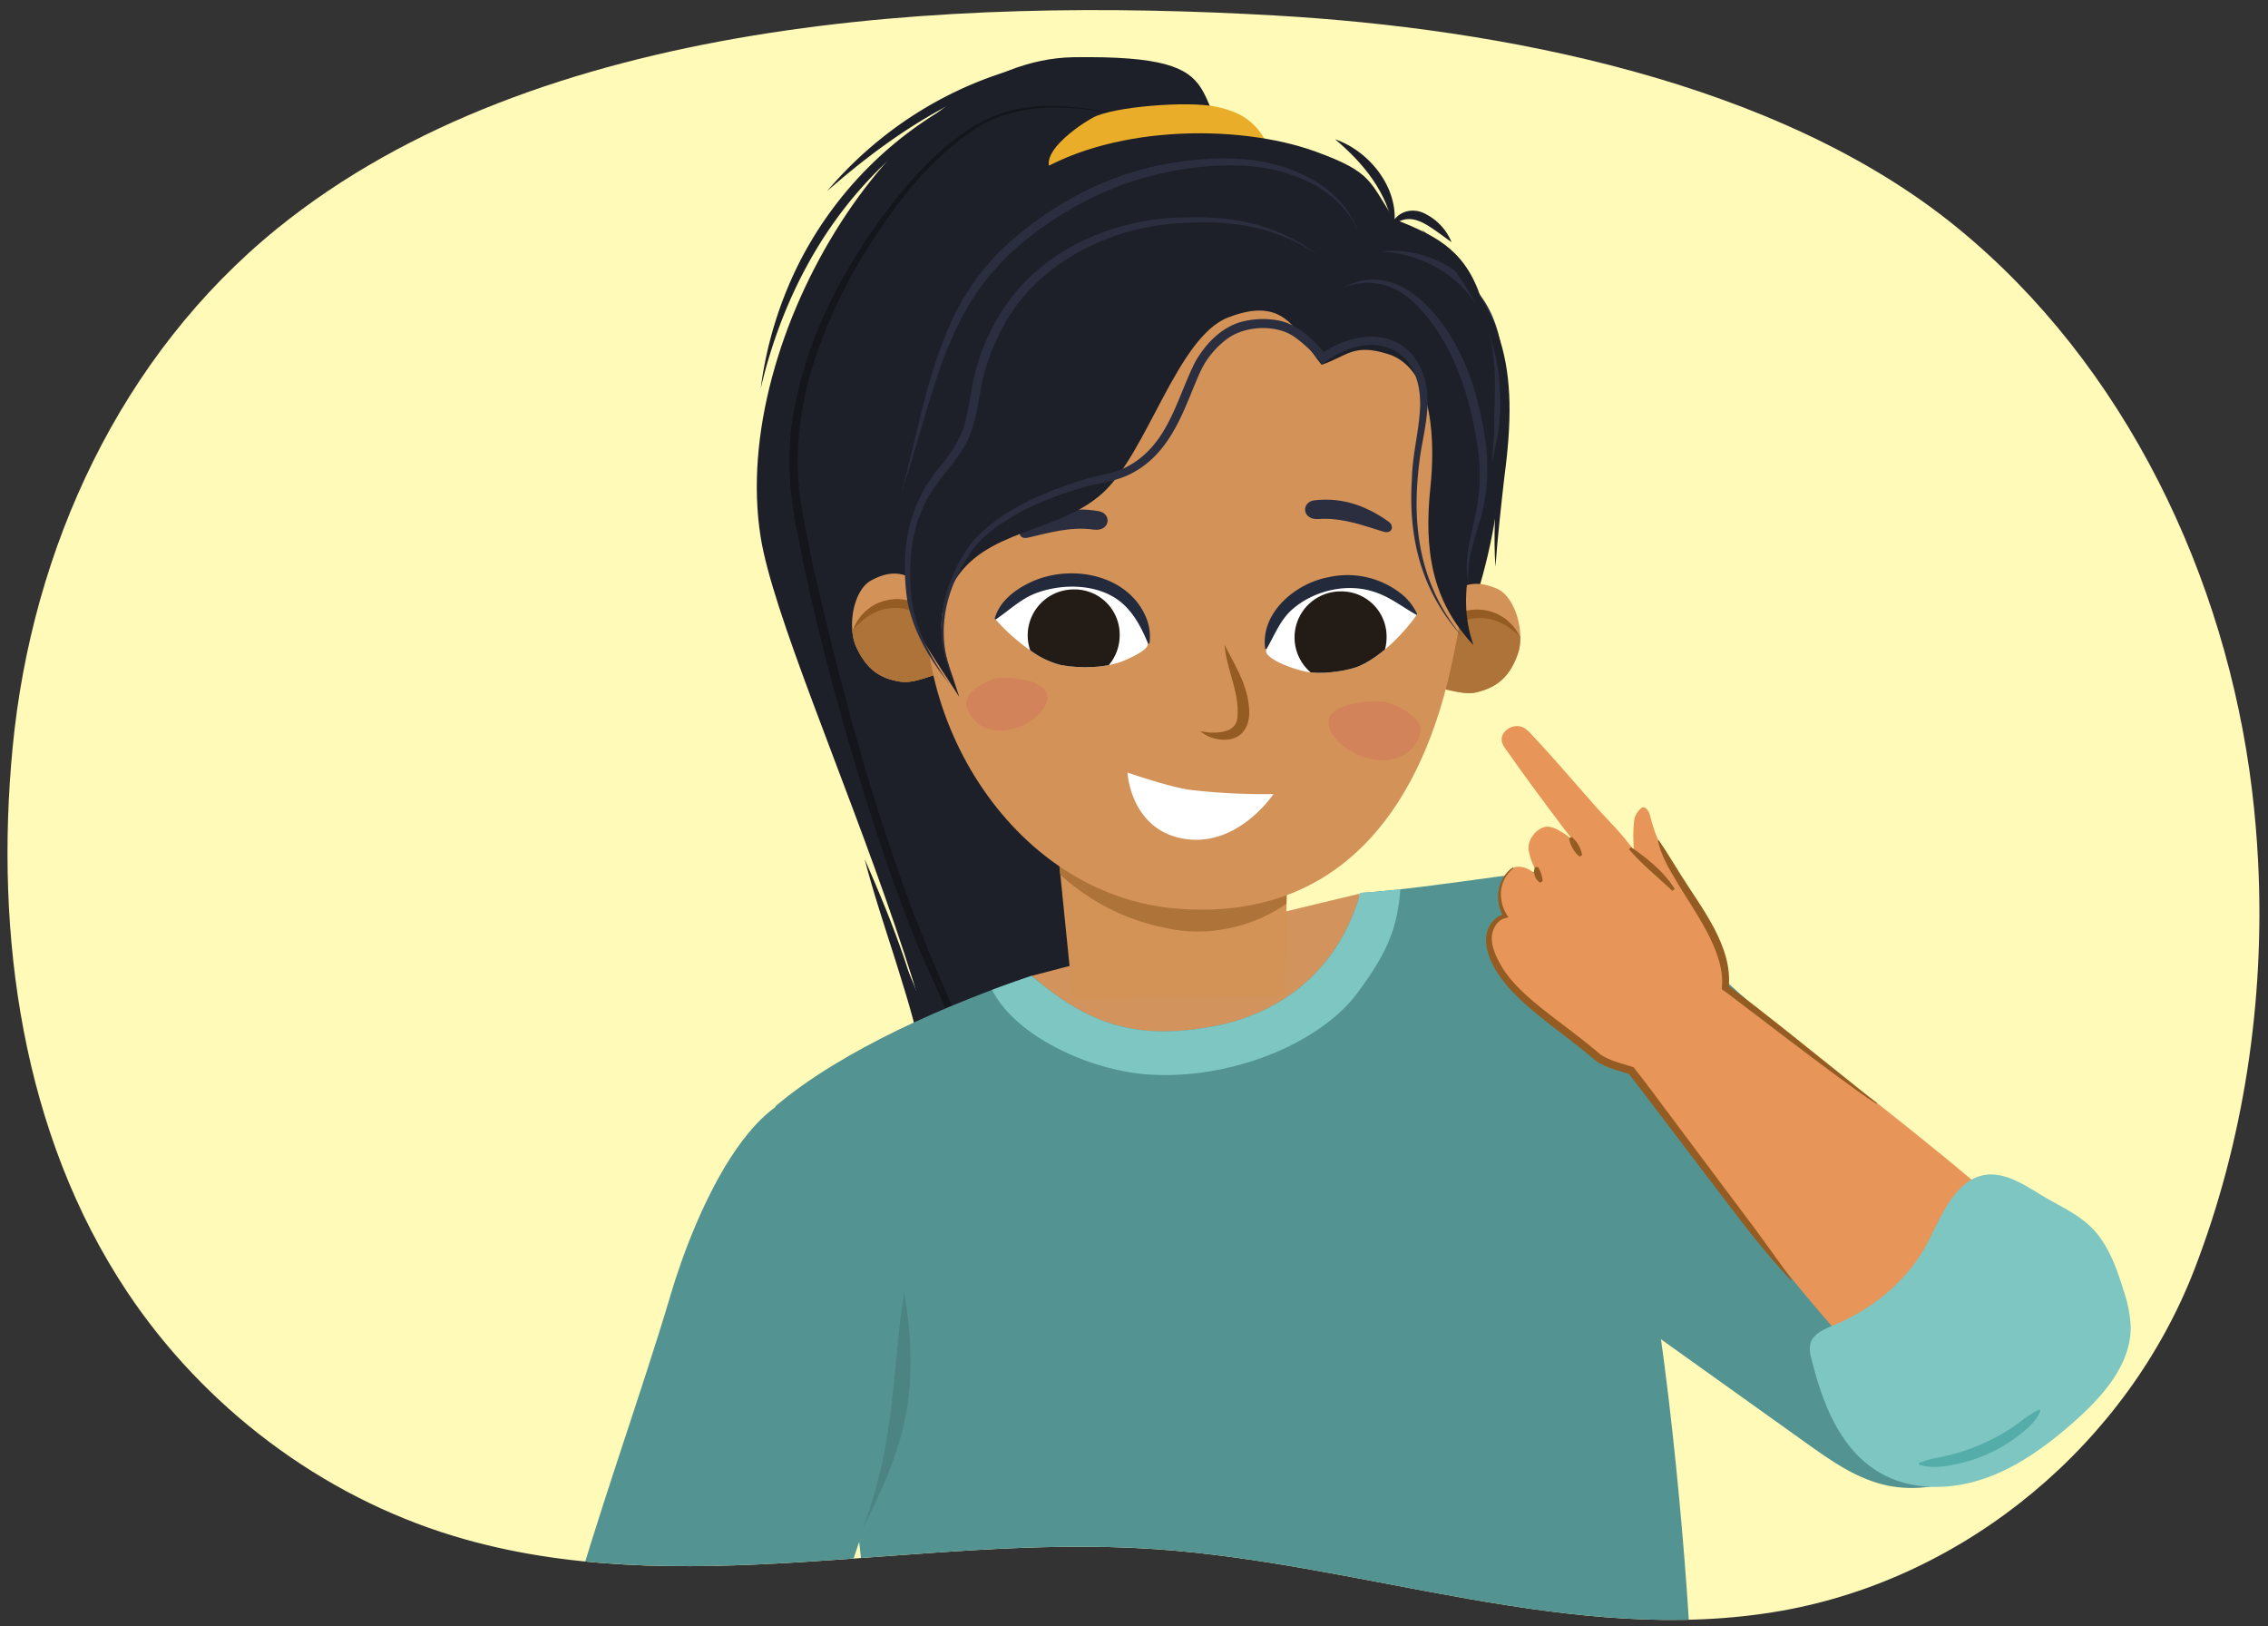 <svg xmlns="http://www.w3.org/2000/svg" xmlns:xlink="http://www.w3.org/1999/xlink" width="760" height="544.79" viewBox="0 0 760 544.79"><rect x="0" y="0" width="760" height="544.79" fill="#333333" stroke="none"/><defs><clipPath id="a"><path d="M756.7,289.41c2.29,46.27-4.81,93.2-21.27,135.87-22.54,58.44-76.38,103.36-138.28,114.36C527.45,552,457.42,523.74,386.78,519c-78.45-5.27-159.47,18.39-234.72-4.37-44.49-13.46-83.73-43.1-109.5-81.73-35.1-52.63-44.4-119.08-38.32-182,6.42-66.54,36.11-130.95,88.7-173.5C180.53,6.54,319.1,0,427.12,6.18,502.55,10.48,595.5,28,655.83,77.12,712.21,123,746,194,754.63,265.14Q756.1,277.23,756.7,289.41Z" fill="none"/></clipPath><clipPath id="b"><path d="M353.74,277.52q2.89,28.67,5.8,57.33,35.55-.62,71.09-1.17.38-24.82.76-49.66Z" fill="#d39256"/></clipPath><clipPath id="c"><path d="M312.7,199.82c-5.92-6.28-11.42-10.49-20.83-5.32-6,3.29-8.1,15.78-4.8,22.59s7.35,10.23,14.75,11.32c3.93.57,8.24-1.4,12-2.43A107,107,0,0,1,312,211.39,52.77,52.77,0,0,1,312.7,199.82Z" fill="#d39258"/></clipPath><clipPath id="d"><path d="M481.36,204.53c5.29-6.82,10.35-11.55,20.22-7.32,6.28,2.7,9.58,14.93,7,22s-6.34,10.89-13.6,12.69c-3.85,1-8.33-.58-12.17-1.25a106.1,106.1,0,0,0,.43-14.7A52.44,52.44,0,0,0,481.36,204.53Z" fill="#d39258"/></clipPath><clipPath id="e"><path d="M424.28,218.23c0,2.29,7.74,5.73,13.79,6.88,4.26.81,11.47,0,16-1.43s9.68-5.6,12.55-8.33a64.35,64.35,0,0,0,8.11-9.33c-8.16-7.52-18.58-12.38-29.71-11S424.28,206,424.28,218.23Z" fill="#fff"/></clipPath><clipPath id="f"><path d="M333.39,207.28a66.34,66.34,0,0,0,12.91,11.35,28.87,28.87,0,0,0,9.32,4.21c6.58,1.21,15.2.94,21-1.49,3.59-1.51,7.94-3.74,8-5.51.52-12.34-11.44-22-22.73-22.36S340.8,199,333.39,207.28Z" fill="#fff"/></clipPath><clipPath id="g"><path d="M282.23,737c64.63,8.89,234.73-10.59,292.08-40.11-8.26-53.86-4.83-90-8.21-150.92-1.85-33.36-9.78-122.46-20.69-152s17-106,4.73-105.49c-26.95,1.15-70,9.19-94.26,10.67-7.12,25.24-25.73,40.2-48.92,44.64-28.28,5.42-43.94-2.18-61.31-16.85-27.57,9.29-63.39,24.67-85.83,43.72C293.84,496,301.94,612.74,282.23,737Z" fill="#539391"/></clipPath></defs><path d="M756.7,288.94c2.29,46.36-4.81,93.38-21.27,136.13-22.54,58.54-76.38,103.56-138.28,114.57C527.45,552,457.42,523.71,386.78,519c-78.45-5.28-159.47,18.43-234.72-4.37-44.49-13.48-83.73-43.18-109.5-81.88C7.46,380-1.84,313.4,4.24,250.34c6.42-66.65,36.11-131.19,88.7-173.82C180.53,5.54,319.1-1,427.12,5.18,502.55,9.48,595.5,27,655.83,76.25c56.38,46,90.14,117.05,98.8,188.38C755.61,272.7,756.3,280.82,756.7,288.94Z" fill="#fffab7"/><g clip-path="url(#a)"><path d="M421,58.33c-27.43-24-1.68-40.07-61.4-39.15-57.46.88-115.35,93.51-104.73,160.61,8,50.73,93.92,214.11,53.64,245.29,38.66-21.57,53.63-28.07,55.43-92.56.61-22.09-54.93-211.81-24.79-231.65S386.48,68.57,421,58.33Z" fill="#1d2029"/><g opacity="0.32"><path d="M380.59,39.6c-18.3-3.92-38.46-7-54.84,4.26-15.62,10.6-27.1,26.45-36.95,42.33-14.2,24-24.45,52.15-20.71,80.34,1.39,9.32,3.38,18.6,5.4,27.82,10.82,46,23.31,92,42.38,135.37,7.78,17.32,13.69,36.33,11.14,55.52-1,9.48-2.87,18.79-4.61,28.12,2.63-18.57,6.32-37.76,1.2-56.21-4-16.1-12.52-30.65-18.41-46.1-7.75-19.94-14.31-40.36-20.35-60.85-6.6-22.82-12.64-45.84-17.15-69.18-3.08-14.05-4.38-28.67-1.73-42.88,4.06-23.66,15.19-45.54,29.17-64.83C303.69,61.91,313,50.69,325.18,43c17-11.13,36.78-7.79,55.41-3.36Z"/></g><path d="M355.36,295.08c10.36,31,13.64,66.6-.61,96.94a92.57,92.57,0,0,1-19.08,26.78,111.31,111.31,0,0,0,24.89-59c2.32-21.68-.66-43.46-5.2-64.71Z" fill="#1d2029"/><path d="M341,25.28c-21.49,9.52-41,23.62-55.88,41.81s-24.77,40-30.2,63A131.29,131.29,0,0,1,268,87.65,126.29,126.29,0,0,1,341,25.28Z" fill="#1d2029"/><path d="M289.75,287.87c11.21,25.46,22.93,55.19,22.62,83.3a298.13,298.13,0,0,0-10-41.91c-4.07-13.57-9.08-27.66-12.61-41.39Z" fill="#1d2029"/><path d="M362.22,19.09a188,188,0,0,0-45.49,16.77C302.45,43.48,289.37,53.34,277.19,64a130.75,130.75,0,0,1,17.56-17.17c19.09-15.5,42.91-25.68,67.47-27.73Z" fill="#1d2029"/><path d="M303.82,324.22c9.64,22,30,75.5,7.65,93.85a25.25,25.25,0,0,0,5.82-10.5c6.27-23.69-7.44-59.67-13.47-83.35Z" fill="#1d2029"/><path d="M455.7,299.39c-19.12,4.55-41.86,10.11-60.19,14.71s-32.29,8.22-49.84,12.86C364,343.25,383.4,354.31,409,347.51S450.69,326,455.7,299.39" fill="#d2935d"/><path d="M353.74,277.52q2.89,28.67,5.8,57.33,35.55-.62,71.09-1.17.38-24.82.76-49.66Z" fill="#d39256"/><g clip-path="url(#b)"><path d="M364.6,274.7c10,5.25,22.7,9.83,34.76,11.45a99.09,99.09,0,0,0,17.5.55c6.42-.32,13.57-2.42,19.7-1.82s9.31,4.29,8,10c-.09.76-3.92-1.14-4.86,0-11.39,13.48-30.49,19.54-47.31,16.38-18.5-3.48-30.7-11.37-43.69-24.29C341.45,279.7,356.09,270.23,364.6,274.7Z" fill="#ae7338"/></g><path d="M425.29,49.74c-3.48-8-8.31-12-17.82-14s-34.57,0-41.22,3.66-22.81,15.5-10.06,20.47S408.47,52.41,425.29,49.74Z" fill="#eaad29"/><path d="M492.88,205.5c11.9-34,14.78-73.37,3-106.78-5.63-16-16.13-20.21-28.72-25.36-8.44-12.54-7-15.53-26.14-22.52-26.43-9.63-70.42-9-96.7,8.93C307,85.2,268.68,179.77,307,213.14c4.36-35.52,16.86-83.53,50.81-99.74C436.43,75.86,477.44,136.72,492.88,205.5Z" fill="#1d2029"/><path d="M312.7,199.82c-5.92-6.28-11.42-10.49-20.83-5.32-6,3.29-8.1,15.78-4.8,22.59s7.35,10.23,14.75,11.32c3.93.57,8.24-1.4,12-2.43A107,107,0,0,1,312,211.39,52.77,52.77,0,0,1,312.7,199.82Z" fill="#d39258"/><g clip-path="url(#c)"><path d="M278.28,224.87c2.72-9.48,11-21.2,20.2-21.89s12,4.67,14.89,11.34c3.81,6.08,14.08,24.27,2.13,26.07S284.6,235.49,278.28,224.87Z" fill="#ae7338"/><path d="M285.83,211.12A15.54,15.54,0,0,1,298,200.94c4.34-.75,9.4.24,11.48,4.52a11,11,0,0,1,1.25,3.95c-1-1-1.84-2-2.75-2.8-2.57-2.62-6.12-3.19-9.62-2.82-5,.37-9.36,3.53-12.56,7.33Z" fill="#945c22"/></g><path d="M481.36,204.53c5.29-6.82,10.35-11.55,20.22-7.32,6.28,2.7,9.58,14.93,7,22s-6.34,10.89-13.6,12.69c-3.85,1-8.33-.58-12.17-1.25a106.1,106.1,0,0,0,.43-14.7A52.44,52.44,0,0,0,481.36,204.53Z" fill="#d39258"/><g clip-path="url(#d)"><path d="M518,226.12c-3.62-9.17-12.94-20-22.21-19.83s-11.49,5.82-13.73,12.74c-3.2,6.42-11.69,25.53.39,26.16S512.77,237.3,518,226.12Z" fill="#ae7338"/><path d="M509.19,213.17c-3.55-3.48-8.17-6.2-13.21-6.08-3.52,0-7,.89-9.3,3.74-.82.93-1.6,2-2.47,3.06a11,11,0,0,1,.87-4c1.65-4.47,6.58-5.94,11-5.62a15.51,15.51,0,0,1,13.12,8.95Z" fill="#945c22"/></g><path d="M485.73,225.87c-10.56,45.37-37.19,82.63-90.85,78.6-56.61-4.24-94.19-67.89-82.67-121.2s37-98.5,103.34-87.85C485.78,106.7,502.29,154.65,485.73,225.87Z" fill="#d39258"/><path d="M410.36,216c3.28,6.69,7.4,12.82,8.13,20.53,1,7.77-3.36,12.73-11.24,10.95a11.68,11.68,0,0,1-5.05-2.54,19.18,19.18,0,0,0,5.27.5c4.19-.2,7.35-1.61,7.25-6.16.38-7.88-3.8-15.33-4.36-23.28Z" fill="#945c22"/><path d="M426.73,266.05s-12.35,18.66-31,14.78c-17-3.54-17.91-22-17.91-22s14.37,5,21.24,5.83A215,215,0,0,0,426.73,266.05Z" fill="#fff"/><path d="M463.85,235.16c-6.92-.64-23.08,1.12-17.6,10.39s24.25,14.54,29.54.78C478,240.49,466.84,235.44,463.85,235.16Z" fill="#d28359"/><path d="M334.6,227.15c6.3-.44,20.32,1.45,15.39,9.73s-21.52,12.54-26,.14C322.1,231.77,331.88,227.35,334.6,227.15Z" fill="#d28359"/><path d="M465.41,174.84c1.85,1.33,1.16,4.19-1.88,3.27-6.58-2-13.81-4.78-21.71-4.22-5.61.39-5.82-5.74-1.39-6.26C450.18,166.49,458.26,169.74,465.41,174.84Z" fill="#2a2e3f"/><path d="M342.86,176.74c-1.94,1.19-1.45,4.1,1.64,3.39,6.7-1.53,14.12-3.81,21.95-2.7,5.58.78,6.21-5.32,1.83-6.14C358.63,169.47,350.34,172.15,342.86,176.74Z" fill="#2a2e3f"/><path d="M424.28,218.23c0,2.29,7.74,5.73,13.79,6.88,4.26.81,11.47,0,16-1.43s9.68-5.6,12.55-8.33a64.35,64.35,0,0,0,8.11-9.33c-8.16-7.52-18.58-12.38-29.71-11S424.28,206,424.28,218.23Z" fill="#fff"/><g clip-path="url(#e)"><path d="M464.64,213.53a15.42,15.42,0,1,1-15.43-15.39A15.13,15.13,0,0,1,464.64,213.53Z" fill="#231c16"/></g><path d="M423.94,217.19c-1.52-12.05,10.29-21.76,21.13-23.78A29,29,0,0,1,469.62,199a18.49,18.49,0,0,1,5.22,6.65.28.28,0,0,1-.14.37c-4.67-2.59-8.79-5.93-13.87-7.61-9.42-3.29-20.78-.56-28.07,6-3.88,3.6-5.59,8.26-8.28,12.91a.29.29,0,0,1-.54-.09Z" fill="#232a3c"/><path d="M333.39,207.28a66.34,66.34,0,0,0,12.91,11.35,28.87,28.87,0,0,0,9.32,4.21c6.58,1.21,15.2.94,21-1.49,3.59-1.51,7.94-3.74,8-5.51.52-12.34-11.44-22-22.73-22.36S340.8,199,333.39,207.28Z" fill="#fff"/><g clip-path="url(#f)"><path d="M375.2,212.88a15.41,15.41,0,1,1-15.43-15.4A15.12,15.12,0,0,1,375.2,212.88Z" fill="#231c16"/></g><path d="M333.34,207.15c1.67-5.81,6.86-9.66,12.12-12.13,13.29-6.18,32.43-2.7,38.56,11.77a16.9,16.9,0,0,1,1.19,8.63.29.29,0,0,1-.32.24.26.26,0,0,1-.22-.17c-2.11-5-4.43-9.58-8.39-13.18-7.63-6.83-20.06-7-29.21-3.55-5.11,2-8.7,5.56-13.29,8.71a.29.29,0,0,1-.44-.32Z" fill="#232a3c"/><path d="M442.86,122.22c-8.46-10.3-11.35-23.59-31.32-15.86-17.05,6.59-27,45.14-42.06,58.84S329.56,177,319.24,195.74c-7.52,13.64-2.12,24,2.2,37.75-16.23-25.52-21.59-27.21-13.62-66.7C313,141.07,330,82,369.88,73.64c30.83-6.46,51.59-6.36,72.53,13.4,14.74-1.63,23.76-5,37.74,7.85,15.57,14.33,22.39,44.08,18.93,64.8s-12,37.63-5.33,56.43c-14-14.83-16.63-31.9-14.42-52.91,1.41-13.38,1.64-39.49-14-44.52C453.45,114.87,451.51,119.32,442.86,122.22Z" fill="#1d2029"/><path d="M442.86,86.2c-14.18-9.67-28-12.43-44.95-11.53-25.82.64-52.42,13.93-63.46,38.13a67.38,67.38,0,0,0-5.21,14.59c-1.6,7.59-2.22,16.34-6.68,23.2-4.26,6.74-10.19,12.11-13.29,19.52-4.36,9.4-4.8,20.29-3.8,30.62a51.23,51.23,0,0,0,4.61,15,87,87,0,0,0,8.2,13.54C311.52,221,305.94,211.55,304,201a75.45,75.45,0,0,1-.59-16,49.49,49.49,0,0,1,12.23-29.44c3.23-4.07,6.1-8.26,7.52-13.27s2-10.15,3.11-15.45a71.42,71.42,0,0,1,9.33-22.38c13.1-20.92,38.11-31.65,62.24-31.63,16.94-.53,31.42,2.94,45,13.46Z" fill="#2a2e3f"/><path d="M490.29,213.66c-13.89-15.22-18.48-33.12-17.16-53.36.16-8.13,2.51-16.36,2.76-24.35.32-20.26-16.18-25.84-31.65-14.85l-1.11.81-.89-1a41.4,41.4,0,0,0-8.88-8.31c-6.2-4-16.33-3.44-22.24,1a28.89,28.89,0,0,0-7.88,8.94c-1.67,3-3.6,8.18-5,11.43C395,141.83,391,150,384.07,155.44a29.26,29.26,0,0,1-11.84,5.69c-3.13.76-6.14,1.25-9.17,2.16-9,2.67-17.91,5.92-25.82,11.07-5.32,3.31-10.16,7.25-13.24,12.75-8.39,13.11-10.38,27.32-4,41.84a47.69,47.69,0,0,1-4-12c-1.58-8.43.07-17.22,3.67-24.94a48.74,48.74,0,0,1,6.62-11c8.77-9.51,20.92-15,33-19.1a106.05,106.05,0,0,1,12.3-3.32,26.34,26.34,0,0,0,10.74-5.29c9.94-8,12.7-21.28,18.28-32.24,3.35-5.74,8.26-11,14.78-13.06a28.37,28.37,0,0,1,13.3-.57c6.63,1.42,11.71,6.7,15.82,11.55l-2-.23c12.85-9.3,30.45-8.66,35.09,8.84,2,8.26-.4,16.8-1.66,24.82-3.22,22.74-.74,43.13,14.37,61.29Z" fill="#2a2e3f"/><path d="M449.47,96.65c17.12-9.63,31.43,5.8,38.95,20,5.06,9.66,7.78,20.35,9.34,31.09a66.11,66.11,0,0,1,.25,16.33c-.88,10.73-7,20.55-5.89,31.46-1.86-8,.94-16.08,2.5-23.86a66.85,66.85,0,0,0,.29-23.52c-2.51-15.47-7.4-31.18-17.75-43.23-7.25-8.75-16.6-12.83-27.69-8.31Z" fill="#2a2e3f"/><path d="M455.54,78.87c-3.11-9-10.78-15.42-19.34-18.94-12.9-5.6-27.34-5.27-41-3a105.42,105.42,0,0,0-38.75,14.56c-39.84,24.11-40.81,53.63-54.47,93.61,5.12-18.12,8.07-36.81,15.47-54.28a80.49,80.49,0,0,1,25.74-33.73c14.84-11.91,32.69-20.17,51.6-22.82,14.07-2.09,29-1.93,42,4.33,8.59,4,16.07,11,18.72,20.31Z" fill="#2a2e3f"/><path d="M462.36,84.28c16.35-2,32.75,7.84,38.45,23.48,2.89,7.6,3.14,15.89,2.52,23.84-.28,4-.75,7.85-1.11,11.75S500.68,151.14,500,155c0-4,.83-7.87.72-11.72s.15-7.89.22-11.79c.12-7.78-.25-15.58-3-22.64-5.28-14.75-20.05-24-35.57-24.58Z" fill="#2a2e3f"/><path d="M466,76.22c1.34-5.14,7-7,11.52-4.62a18.43,18.43,0,0,1,8.89,9.52c-1.82-1.24-3.45-2.52-5.13-3.68-5.17-3.65-9.93-6.32-15.28-1.22Z" fill="#1d2029"/><path d="M466.92,77.16c-1.85-12.61-10.06-22.52-19.54-30.5,12.06,4.16,22.27,17.41,19.54,30.5Z" fill="#1d2029"/><path d="M304.61,114.94a218,218,0,0,0-9.37,31,170.12,170.12,0,0,0-3.06,22.8c-.39,6.15-.42,12.32-.33,18.57-5.29-24.48-.29-51.07,12.76-72.36Z" fill="#1d2029"/><path d="M476.49,76.88c28.26,25.34,32.48,46.41,27.63,82.85-1.15,10.05-2.26,20.07-3,30.18-1.41-20.17,2.63-40.33,1.41-60.45-1.09-20.66-12.69-37.59-26.06-52.58Z" fill="#1d2029"/><path d="M235,686.57c17.39-45.29,21.13-77,23.56-119.7.54-9.55.52-13.51-1.44-21.57-1.06-4.35-2-10.5-6.41-12.38-7.27-3.09-10.26-14-22.05-6.73s-10.56-17.63-24.48,15.51c-13.25,31.54-11.23,147.66-16.29,192.68-1.59,14.14,19.12.1,22.1,4.59s15.84,4.79,14.37.79C219.65,727,233.26,691,235,686.57Z" fill="#d2935d"/><path d="M282.23,737c64.63,8.89,234.73-10.59,292.08-40.11-8.26-53.86-4.83-90-8.21-150.92-1.85-33.36-9.78-122.46-20.69-152s17-106,4.73-105.49c-26.95,1.15-70,9.19-94.26,10.67-7.12,25.24-25.73,40.2-48.92,44.64-28.28,5.42-43.94-2.18-61.31-16.85-27.57,9.29-63.39,24.67-85.83,43.72C293.84,496,301.94,612.74,282.23,737Z" fill="#539391"/><g clip-path="url(#g)"><path d="M469.67,289.23c-.43,17.78-2.09,26.5-14.9,43.58S412,361.86,384.81,360c-22.73-1.6-52.08-16.42-54.76-35.71S452.35,294.37,469.67,289.23Z" fill="#7dc6c2"/></g><path d="M224.84,433.45c7.09-24.06,30.51-83.82,61.9-63.38,26,16.94,30.75,62.64,23.71,91.52-4.16,17.07-14,31.4-20.28,48.55s-13.54,44.19-22.77,58.91c-9.73,15.52-20.56,6.22-30.74,7s-22.69-8-25.88-11.89c-12.13-14.61-26.54,2.82-20.08-22C198.26,513.06,215.31,465.78,224.84,433.45Z" fill="#539391"/><path d="M264.12,586.13c1.23-4.9,11.82-19.08,3.85-19.69-26.47-2-52.59-13.21-75.21-26.82-9.51-5.72-14.08,25.18-10.86,30,7,10.67,17.93,17.83,29.24,22.92,14.13,6.36,27.55,6.08,42.28,4.37C258.39,596.37,263.48,588.66,264.12,586.13Z" fill="#7dc6c2"/><path d="M289.25,511.8C302.44,485.71,308.74,467.36,303,433,298.71,459.91,300.35,482,289.25,511.8Z" fill="#447875" opacity="0.53"/><path d="M681.39,475.86c10.61-16.59,10.32-38.52.71-54.7-15.92-26.77-49.52-42.65-72.31-63.89-37.76-35.18-43.09-35.89-56.37-60l-33-1c-16.93,4.51-30.71,17.87-39.54,33s-13.38,32.13-17.84,48.87c-3.29,12.35-5.91,27.35,3.27,35.67,9,8.19,23.61,4.72,36.05,5.9,15.32,1.45,28.31,10.47,40.55,19.22l62.61,44.72c7.75,5.53,15.7,11.16,25.05,13.61C649.13,502.16,670.78,492.45,681.39,475.86Z" fill="#539391"/><path d="M575,328.5s103.86,76,123.14,102.68-6.84,56.06-32.54,57.31S543,353.25,543,353.25Z" fill="#e89559"/><path d="M517.17,250.36q-2-2.18-4-4.33a11.28,11.28,0,0,0-2.46-2.17,5,5,0,0,0-3.92-.35c-1.8.54-3.63,2.19-3.58,4.26.05,1.74,1.24,3.06,2.2,4.41,2,2.82,4,5.66,6.08,8.48,3.73,5.15,7.54,10.24,11.35,15.33,2.86,3.83,2.28,2.83,5.09,6.7,2.13,2.93,4.4,5.85,5.62,9.27,1.31,3.65,1.35,7.61,1.66,11.48a77.62,77.62,0,0,0,4.7,21.11c3.33,8.86,9.39,19.25,19.21,21.91,6.68,1.82,11.68-2.87,13.61-8.93a25.82,25.82,0,0,0-2.95-21.36c-6.92-10.68-14.62-21-22.19-31.19-5.2-7-7.54-8.77-13.34-15.3S523,256.74,517.17,250.36Z" fill="#e89559"/><path d="M535.9,291.21C531,283.74,522.79,277.34,519,277s-7.25,4.39-6.77,7.7,2.06,6.32,3.62,9.26c-3.61-3.45-8-5.31-11.06-1.32s-2.91,10-.34,14.29c-3.36.59-5.5,4.35-5.49,7.84s1.64,6.74,3.37,9.75c6.09,10.6,23.11,20.87,32.14,29,3.15,2.82,8.21,3.89,12.19,5.21,6.51,2.16,5,2.85,11.67,1.07,4-1.06,3.84-1,6.17-4.44s2-8.39,1.17-12.66a110.29,110.29,0,0,0-20-45.68" fill="#e89559"/><path d="M576.4,318.78c-6-16-19.5-28.67-23.39-45.28-.37-1.54-1.52-3.58-2.93-2.86a8.24,8.24,0,0,0-2.32,3.32c-.88,5.47-.21,11.57.14,17.1.49,7.77,1.29,13.65,1.55,21.43s1.78,15.83,6.41,22.09c3.34,4.51,9.52,7.71,15.23,6.55,4.84-1,6.8-6.63,7.14-11A26.89,26.89,0,0,0,576.4,318.78Z" fill="#e89559"/><path d="M526.23,280.65l3.51,6.09" fill="#e89559"/><path d="M526.66,280.4a10.15,10.15,0,0,1,3.51,6.1l-.86.49a8.74,8.74,0,0,1-2.29-2.74,9.6,9.6,0,0,1-1.22-3.35l.86-.5Z" fill="#945c22"/><path d="M514.89,290.53a10.35,10.35,0,0,0,1.63,4.94" fill="#e89559"/><path d="M515.38,290.5a9.84,9.84,0,0,1,1.56,4.71l-.83.53a3.9,3.9,0,0,1-1.77-2.29,4.11,4.11,0,0,1,0-2.89l1-.06Z" fill="#945c22"/><path d="M546.25,284.19c4.36,4,10.9,9.29,14.54,13.93" fill="#e89559"/><path d="M546.58,283.83c5.5,3.87,11,8.19,14.6,14l-.78.62L553,291.71a76.28,76.28,0,0,1-7.12-7.15l.67-.73Z" fill="#945c22"/><path d="M555.84,281.47c2.62,3.83,4.9,7.69,7.34,11.55,6.89,11.08,17.62,24.1,16.09,38l-.53-1.09c11.85,8.8,26.18,20.47,37.77,29.72,3.61,2.85,8.84,7.22,12.5,9.93l-.17.28c-4.53-2.89-8.78-6.09-13.09-9.22-11.13-8.15-24.06-18.12-35.07-26.48-1.27-1-2.5-1.89-3.73-2.71l.07-.68c1.12-12.4-9.84-26.08-15.81-36.48-2.39-3.92-4.64-8.06-5.67-12.64l.3-.13Z" fill="#945c22"/><path d="M600.26,429c-10.24-10.68-18.86-22.67-27.87-34.35-4.52-6-15.7-20.67-20.06-26.39-2.23-2.9-4.47-5.92-6.68-8.69l.58.39c-3.74-1.25-8-2.16-11.4-4.51-5.1-4.3-10.3-8.28-15.66-12.36-6.25-5-12.76-10.12-17.23-16.94-3.44-5.24-6.35-13.06-1.09-18.13a6.46,6.46,0,0,1,3.46-1.74l-.45,1c-3.21-5.58-2.29-12.87,3.13-16.67l.2.25c-5.23,4.21-5.42,11.25-1.68,16.5l-1,.22c-3.14.73-4.76,4.31-4.6,7.31.24,3.62,2.05,6.88,3.94,10,4.38,6.49,10.71,11.32,16.87,16.14,5.15,3.91,10.61,8,15.57,12.25,3.21,2.16,7,2.91,10.73,4.16l.37.12.21.27c2.39,3,4.56,5.87,6.78,8.84,9.52,12.71,23.53,31.48,33.11,44.22,3.73,5,9.29,12.84,13,17.88l-.24.22Z" fill="#945c22"/><path d="M711.63,432.46a43.49,43.49,0,0,1,2.36,11.9c.23,12.62-9.3,23.43-19,32-8.8,7.75-18.45,14.92-29.61,18.86S641.26,499.52,631,494c-14.1-7.49-20.29-23.67-24-38.81a9.92,9.92,0,0,1-.31-5.2c1-3.19,4.64-4.71,7.81-6,12.72-5.32,24-14.39,30.6-26.13,5-8.9,10.49-26.16,24.18-24.21,5.94.84,11.28,4.74,16.28,7.64,6.07,3.52,12.58,6.43,17.06,11.91S709.57,425.7,711.63,432.46Z" fill="#7dc6c2"/><g opacity="0.33"><path d="M683.75,472.6c-1.41,3.73-4.71,6.35-7.78,8.7a51.27,51.27,0,0,1-21.34,9.43c-3.8.72-7.94,1.28-11.67-.08v-.47a29.57,29.57,0,0,1,5.5-1.63A68.94,68.94,0,0,0,674,478.47c2.26-1.48,4.5-3.42,6.82-4.81a16,16,0,0,1,2.6-1.38l.35.32Z" fill="#007976"/></g></g></svg>